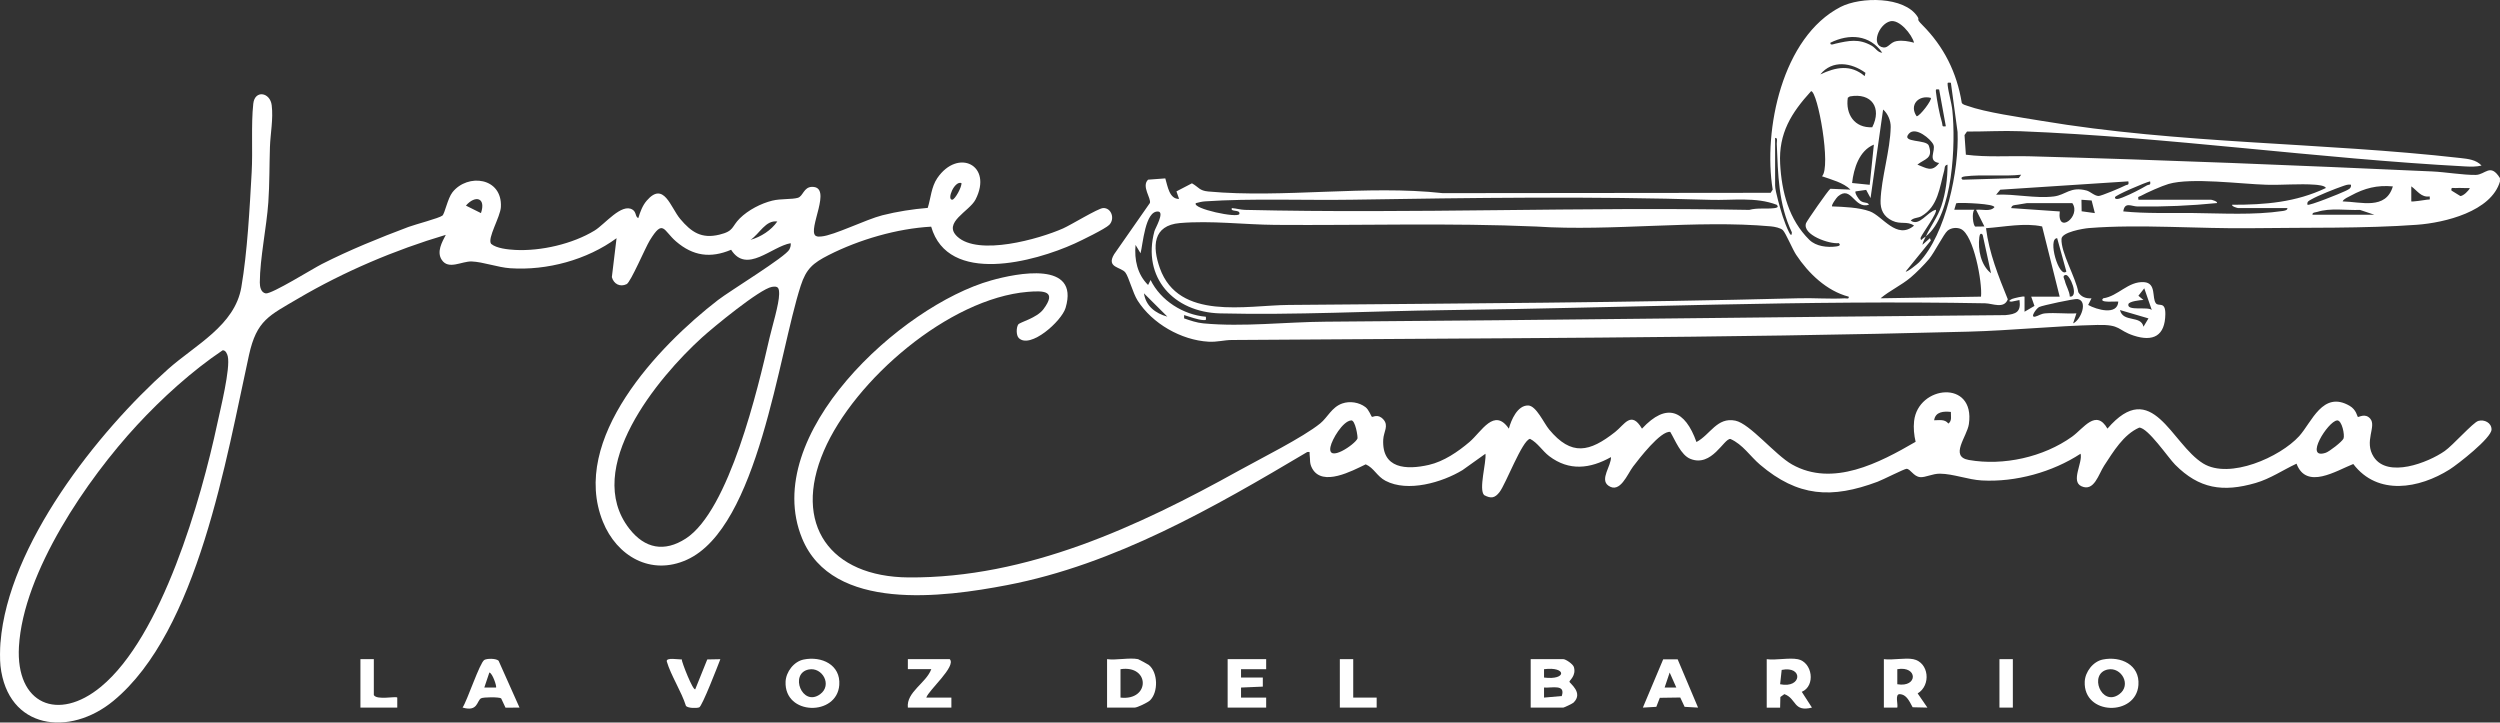 <?xml version="1.0" encoding="UTF-8"?>
<svg id="Capa_2" data-name="Capa 2" xmlns="http://www.w3.org/2000/svg" viewBox="0 0 589.85 170.47">
  <rect x="0" y="0" width="589.85" height="170.47" fill="#333333" stroke="none"/>
  <defs>
    <style>
      .cls-1 {
        fill: #fff;
      }
    </style>
  </defs>
  <g id="Capa_1-2" data-name="Capa 1">
    <g>
      <path class="cls-1" d="M589.85,42.79c-2.05,7.11-13.06,9.76-19.56,10.24-12.32.91-26.61.63-39.08.81-12.3.17-26.33-.99-38.35-.03-1.39.11-6.39.97-6.47,2.55-.17,3.25,3.39,9.13,3.97,12.59.67,1.13,1.84,1.52,3.11,1.43l-.79,1.57c1.98,1.12,6.92,2.53,7.11-.78-.15-.15-4.89.43-3.55-.79,3.48-.48,5.88-4.06,9.62-3.81,2.98.2,1.81,3.76,2.81,5,.66.82,2.25-.57,2.22,2.55-.06,5.13-2.86,6.57-7.47,5.06-3.89-1.28-2.94-2.64-8.58-2.51-9.96.22-20.2,1.31-30.41,1.58-57.84,1.55-115.89,1.53-173.8,1.97-1.78,0-3.43.52-5.51.4-6.44-.37-13.26-4.27-16.72-9.72-1.13-1.78-2.06-5.51-2.87-6.59-1.02-1.36-4.59-1.1-2.67-4.31l8.44-12.1c.38-1.08-2.05-3.95-.42-5.51l4.06-.3c.56,1.89.97,4.9,3.25,4.84l-.62-1.78,3.66-1.9c1.67.95,1.72,1.73,3.86,1.93,17.65,1.62,37.48-1.58,55.3.39l77.38-.08.48-.75c-2.29-14.07,2.23-36,16.01-43.1,4.74-2.44,15.06-2.53,18.17,2.31.59.91-.53.28,1.15,1.97,5.06,5.08,8.13,11.21,9.28,18.35.28.45.84.52,1.29.69,4.32,1.57,12.6,2.72,17.4,3.53,32.73,5.5,66.11,5.07,99.01,8.8,1.77.2,3.67.4,4.94,1.77-1.17.3-2.56.28-3.77.21-34.82-1.85-70.29-6.94-105.04-8.31-4.18-.16-8.41.1-12.6.08l-.58.83.32,4.63c5.05.65,10.14.24,15.23.38,31.57.85,63.16,2.14,94.78,3.57,3.12.14,7.27.86,10.28.82,2.29-.03,3.44-2.9,5.72.75v.79-.02ZM451.6,10.07c-.52-1.97-3.48-5.58-5.62-5.05-2.74.68-4.66,5.78-1.59,6.18,1.13.15,1.62-1.26,3.08-1.5s2.78.04,4.12.37h.01ZM444.1,12.44c-2.97-4.29-7.82-4.55-12.24-2.36-.09.74.8.31,1.2.22,3.14-.71,5.53-1.24,8.55.49.94.54,1.4,1.61,2.49,1.65ZM440.14,17.18c-3.34-2.44-7.82-3.1-10.66.38,3.65-1.73,7.16-2.43,10.47.4l.19-.78ZM454.37,55.8c1.13-2.44,2.8-4.59,3.67-7.18,1.01-3.03,1.48-6.57,1.46-9.77-.81.15-.63.84-.78,1.38-1.09,3.96-1.44,8.5-5.39,10.78-.84.48-1.85.31-2.51,1.04,2.04,1.46,3.88-2.06,5.92-2.56.51.6-3.17,5.62-3.55,6.51-.08.18-.1.65.19.58.27-.35.66-.53.99-.79-.29.63-.7,1.32-.79,1.97l1.78-1.57.19.58-5.92,7.29c.28.26,2.86-1.85,3.16-2.17,6.34-6.64,9.45-21.82,9.08-30.74l-1.58-11.63c-.69,0-.84-.22-.76.56.2,1.88.9,4.02,1.11,6,.79,7.57.22,24.65-6.27,29.71h0ZM457.52,21.11c-.69-.01-.84-.22-.76.56.2,1.82.89,5.55,1.44,7.26.21.66-.18,1.04.9.86l-1.58-8.67h0ZM429.87,41.6c2.23-2.1-.99-20.09-2.56-20.09-4.67,5.13-7.68,9.92-7.3,17.13.35,6.63,2.05,13.19,6.89,17.95,1.59,1.56,4.23,1.84,6.34,1.56.54-.07,1.22-.27.59-.79-2.17.29-8.67-1.95-7.71-4.71.16-.47,5.29-7.89,5.74-8.11l4.74.2c-1.64-1.65-4.53-2.38-6.72-3.15h-.01ZM436.45,22.75l-.48.31c-.57,3.87,1.57,7.19,5.77,6.96,2.31-4.56-.13-8.2-5.29-7.27h0ZM455.55,23.09c-2.94-.73-5.13,1.71-3.35,4.33.68.14,3.77-3.95,3.35-4.33ZM432.25,48.7c2.7.1,6.36.23,8.91,1.16,3.04,1.12,6.35,6.83,10.44,3.37-1.65-1.15-3.13-.19-5.15-1.16s-2.82-2.58-2.75-4.73c.16-5.33,2.29-11.89,2.39-17.38.03-1.47-.67-3.17-1.79-4.12l-2.96,20.89-1.04-1.93-2.51.36c-.25.36.77,1.9,1.15,2.2.87.67,1.77.25,2.01.95-3.49,1.1-4.1-4.72-7.31-1.97-.32.27-1.66,2.12-1.37,2.37h-.02ZM457.53,38.46c-2.87-.45-.73-2.94-1.37-4.33-.61-1.33-4.2-4.36-5.77-2.6-1.99,2.24,4.17,1.28,4.7,2.85,1.05,3.09-.93,3.05-2.7,4.46,2.09.79,3.42,1.91,5.13-.38h0ZM418.82,32.54v11.23c0,1.36,1.3,5.73,1.79,7.28.33,1.03.98,2.73,1.46,3.67.25.49.67,1.27.7.09-3.18-6.7-3.26-13.68-3.56-20.89-.02-.48.3-1.46-.39-1.38ZM442.12,34.12c-3.47,1.43-4.74,5.61-5.14,9.06l4.16.42s.98-9.48.98-9.48ZM476.88,41.22c-4.09.46-9.3-.11-13.24.39-.58.07-1.23.3-.58.79l13.24-.39.58-.79ZM502.16,42.79l-30.21,1.97-.99,1.18c4.4-.24,9.26.95,13.64.41,2.81-.35,3.86-2.41,7.7-1.4.9.24,1.92,1.32,2.88,1.29.63-.02,5.39-2.01,6.21-2.46.55-.3.97.03.77-.99h0ZM507.29,42.79c-1.09.22-8.25,3.29-8.28,3.74-.08.99,2.02-.05,2.23-.13,1.5-.58,3.86-1.81,5.27-2.64.51-.3,1,.07.78-.98h0ZM504.53,47.13h17.18c.08,0,1.54.37,1.38.78-6.25.63-12.48.89-18.78.81-1.39-.02-3.02-1.19-3.34,1.16,5.46.54,10.92.33,16.41.38,6.84.07,14.34.54,21.22-.48.35-.05,1.19-.18,1.08-.69h-11.65c-.08,0-1.54-.37-1.38-.78,7.79.02,15.03-.58,22.12-3.95-.18-.59-2.04-.74-2.57-.78-3.69-.28-7.72.12-11.47.01-6.07-.18-17.69-1.74-23.07-.19-1.57.45-5.16,2.05-6.62,2.85-.46.25-.66-.02-.5.88h0ZM554.69,43.58c-.69-.12-1.23.1-1.86.31-1.75.59-6,2.28-7.5,3.16-.55.32-1.06.48-.91,1.26.35.32,7.94-2.74,8.84-3.2.65-.33,1.57-.58,1.43-1.52h0ZM564.57,43.98c-3.7-.35-6.67.41-9.88,2.16-.58.32-1.75.78-1.97,1.38,4.36.1,10.18,2.07,11.85-3.54ZM573.26,46.34c-2.01.32-2.94-1.39-4.34-2.37v3.55c.13.13,3.18-.31,3.74-.41.65-.12.68.27.6-.77h0ZM582.74,44.37c-1.11.05-2.25-.08-3.36,0-.59.04-1.14-.31-.98.59l2.11,1.3c.73-.07,1.91-1.2,2.23-1.89ZM419.21,48.32c-4.96-1.91-10.41-1.01-15.62-1.17-28.08-.88-56.45-.48-84.53-.03-11.11.18-23.89-.35-34.76.39-.77.05-1.43.24-2.15.42-.97,1.3,10.01,3.63,10.27,2.55.27-1.15-2.25-.38-1.77-1.38,1.08.08,2.03.39,3.14.42,39.6.93,79.32-.75,118.93,0,1.92-.53,3.99-.17,5.91-.41.55-.07,1.13-.21.58-.78h0ZM494.26,50.28l-.76-2.98-2.4-.17.04,2.72,3.12.43ZM466.22,49.5c1.43-.19,3.32.53,4.34-.6,0-.86-7.39-1.07-8.51-1.01l-.51.08-.45,1.52h4.74c-.67.65-.31,3.82.24,3.97l2.13-.03-1.97-3.94h0ZM488.93,47.92h-10.66c-.12,0-1.95.32-2.37.39-.59.1-1.22.02-1.38.79l11.46.79c-.67,5.58,5.14,1.11,2.96-1.97h0ZM545.61,50.67h14.61l-3.4-1.14c-3.28.12-6.96-.53-10.11.47-.42.13-1.19.09-1.1.67ZM479.25,69.99h6.71l-4.14-16.56c-4.1-.91-8.96.11-13.24.41.73,5.87,2.94,11.34,5.14,16.77-.88,2.34-3.56.99-5.32.95-42.33-.79-84.89,1.08-127.19,1.61-17.63.22-35.72,1.2-53.33.77-10.95-.27-18.46-8.45-15.5-19.4.17-.65,2.45-4.51.88-4.63-3.09-.24-3.6,7.79-4.16,9.84l-1.18-1.97c-.31,3.48.41,6.94,2.96,9.46l.59-1.18c2.36,4.84,7.68,8.22,13.04,8.67.02.72.2.83-.59.79-1.39-.07-3.18-.8-4.54-1.18v.78c1.47.51,2.97,1.03,4.55,1.18,9.39.88,19.44-.34,28.81-.4,53.5-.36,106.87-1.13,160.4-1.55,2.52-.23,3.74-.73,3.34-3.56l-1.81.37c-1.16.04-.3-.5.14-.66.49-.17,2.66-.7,2.86-.5v3.55l2.34-1.37-.76-2.17v-.02ZM420.68,54.33c-.56-.57-2.02-.84-2.83-.92-17.55-1.59-37.53,1.22-55.34.04-20.47-.89-41.09-.24-61.62-.39-7.37-.06-15.11-1.06-22.51-.43-6.4.55-6.54,5.55-4.72,10.65,4.45,12.43,20.34,8.75,30.39,8.67,40.18-.35,80.36-.54,120.47-1.58,3.55-.09,7.15.21,10.69.02.45-.02,1.08.26.98-.39-5.21-1.35-9.52-5.52-12.41-9.89-.83-1.25-2.44-5.09-3.1-5.77h0ZM467.4,69.99c.35-3.27-1.71-14.57-4.75-15.96-.95-.43-2.32-.3-3.14.4-.9.76-3.09,5.13-4.37,6.68-1.06,1.27-3.06,3.29-4.33,4.35-2.24,1.88-4.89,3.06-7.11,4.92l23.7-.39h0ZM467.79,55.4c-.52-.63-.72.04-.79.59-.37,2.91.37,6.61,2.76,8.48,0,0-1.97-9.07-1.97-9.07ZM487.54,64.07l-2.17-7.87c-2.34,0,.41,9.57,2.17,7.87ZM488.34,69.99c2.28.18.05-5.31-.98-5.12-.89.16-.28.97-.19,1.36.29,1.29,1.1,2.41,1.18,3.76h0ZM507.69,73.14l-1.77-5.12-1.39,1.76,1.19.99c-.71.02-3.39.32-3.55,1-.4,1.71,4.62.49,5.52,1.37ZM275.43,74.71l-5.53-5.51c.45,3.03,2.72,4.74,5.53,5.51ZM489.13,76.3c1.8-.75,3.63-5.36,1-5.75-.68-.1-8.26,1.51-9.02,1.89-.67.34-2.27,2.6-.9,2.26.78-.19,1.3-.69,2.39-.77,2.36-.19,4.92.14,7.31,0l-.78,2.36h0ZM506.9,75.12l-6.71-1.97c.7,3.02,4.98,1.16,5.54,3.94l1.18-1.97h-.01Z"/>
      <path class="cls-1" d="M.12,151.58c1.79-22.93,22.84-49.62,39.49-64.45,6.47-5.76,15.78-10.31,17.33-19.36,1.43-8.34,1.96-18.6,2.44-27.13.29-5.11-.16-11.18.38-16.18.36-3.31,3.99-2.7,4.35.39.39,3.27-.31,6.63-.42,9.85-.14,4.32-.08,8.7-.38,13.02-.42,5.98-1.98,13.17-2.01,18.93,0,1.02.26,2.39,1.42,2.58,1.5.13,11-5.8,13.22-6.93,6.55-3.33,13.57-6.17,20.45-8.76,1.49-.56,7.28-2.08,7.99-2.67.57-.47,1.23-4.06,2.38-5.51,3.59-4.52,11.78-3.51,11.42,3.48-.12,2.36-3.26,7.38-2.31,8.69,1.25,1.08,4.02,1.35,5.68,1.44,6.06.32,13.56-1.41,18.75-4.58,2.4-1.47,6.38-6.56,8.95-4.92.96.62.58,1.68,1.35,1.99.44-1.45.98-2.95,1.99-4.12,4.04-4.68,5.62,1.61,7.9,4.32,2.65,3.15,5.04,4.72,9.23,3.71,3.55-.86,2.83-1.87,4.83-3.85s5.02-3.53,7.66-4.18c2.03-.5,4.61-.25,6.04-.67,1.23-.36,1.36-2.52,3.31-2.58,5.02-.13-1.13,10.11.89,11.55.43.26.89.19,1.36.15,2.97-.25,10.51-4.02,14.38-5,3.51-.88,7.09-1.44,10.7-1.74.73-2.34.83-4.93,2.25-7.02,4.88-7.14,13.19-3.07,9.02,5.06-1.43,2.78-7.83,5.42-4.31,8.72,4.97,4.66,19.31.59,24.96-1.91,1.88-.83,8.24-4.74,9.45-4.81,1.95-.11,2.87,2.53,1.45,3.97-.92.93-6.59,3.69-8.13,4.39-9.56,4.35-29.89,9.87-33.88-3.97-8.04.44-17,3.05-24.2,6.71-3.69,1.88-5.28,3.22-6.58,7.23-5.22,16.06-10,57.02-26.86,64.65-8.5,3.85-16.54-.85-19.82-8.99-7.84-19.46,13.08-41.42,27.15-52.28,2.83-2.19,16.06-10.25,16.86-11.95.23-.49.38-.92.3-1.47-4.52.78-10.39,7.32-14.05,1.55-4.89,2.06-9,1.47-12.99-1.96-3.03-2.61-3.02-5.42-6.2-.25-1.03,1.67-4.5,9.85-5.46,10.32-1.55.76-3.07-.04-3.49-1.66l1.11-9.18c-6.98,5.12-16.41,7.67-25.07,7.09-2.91-.19-6.4-1.49-9.09-1.6-2.38-.09-5.48,2.06-7.09-.39-1.24-1.89.06-4.15.96-5.89-12,3.56-24.1,8.7-34.88,15.05-6.79,4-9.74,5.08-11.55,13.3-5.3,24.03-12,65.13-31.99,81.6-10.37,8.55-24.97,6.75-26.65-8.27-.16-1.46-.12-4.02,0-5.52h0ZM226.84,43.19c-1.66-.59-3.52,3.97-2.17,3.93.65-.02,2.31-3.05,2.17-3.93ZM113.48,50.28c1.24-3.68-1.36-4.3-3.55-1.77l3.55,1.77ZM183.4,52.26c-2.76-.39-4.2,2.92-6.32,4.33,2.45-.7,4.87-2.24,6.32-4.33ZM182.11,67.69c-2.84.49-13.85,9.55-16.49,11.95-10.42,9.47-28.22,30.85-17.14,45.1,3.67,4.72,8.29,5.58,13.32,2.33,10.24-6.62,17.05-35.48,19.75-47.3.61-2.64,2.27-8.02,2.28-10.38,0-1.43-.19-1.96-1.72-1.7ZM52.53,82.65c-7.24,4.87-14.28,11.26-20.22,17.68-11.72,12.68-26.82,34.62-27.84,52.24-.78,13.58,9.23,17.82,19.35,9.46,14.39-11.88,23.63-44.18,27.45-62.08.73-3.43,3.13-13.01,2.47-15.88-.13-.55-.49-1.48-1.22-1.42h0Z"/>
      <path class="cls-1" d="M240.37,79.75c-.64-.63-.61-2.46-.13-3.19.36-.55,4.37-1.49,5.95-3.61,3.25-4.35.07-4.4-3.7-4.09-18.59,1.55-40.93,20.8-48.11,37.52-7.46,17.37,1.49,29.73,20.01,29.86,27.93.19,54.14-12,77.89-25.19,5.04-2.8,15.16-7.85,19.23-11.16,1.72-1.4,2.69-3.81,5.17-4.69,1.78-.63,3.98-.29,5.49.86.81.62,1.36,2.18,1.5,2.28.24.16,1.39-.84,2.72.62,1.33,1.48.07,2.91-.03,4.73-.36,6.92,5.42,7.22,10.76,6,3.53-.81,6.87-3.1,9.59-5.41,2.88-2.46,5.83-8.19,9.29-3.14.53-2.02,2.02-5.53,4.56-5.47,1.9.05,3.69,4.16,4.94,5.66,5.27,6.35,9.55,5.34,15.58.59,2.24-1.77,3.78-5.1,6.33-.78,5.8-6.27,10.18-4.38,12.85,3.15,3.26-1.71,4.83-5.93,9.18-5.04,3.43.7,9.36,8.07,13.36,10.33,9.62,5.43,20.63-.38,29.17-5.34-.37-1.57-.54-3.27-.36-4.88.93-8.46,14.46-9.89,12.93.69-.43,2.98-4.66,7.67,0,8.48,8.16,1.43,17.61-.68,24.33-5.49,2.75-1.97,5.64-6.64,8.36-1.91,10.58-12.28,15.03,3.58,22.58,8.22,6.21,3.82,18.14-1.49,22.65-6.44,2.97-3.27,5.56-10.84,11.91-7.16,1.6.93,1.79,2.52,1.93,2.62.2.14,1.72-.99,2.93.41,1.57,1.81-1.55,5.37.83,9.03,3.28,5.06,12.79,1.37,16.74-1.39,1.9-1.32,6.68-6.73,7.91-7.1,1.41-.43,3.15.43,3.14,2.01,0,2-7.94,8.2-9.88,9.43-7.17,4.52-16.98,6.29-22.74-1.28-4.03,1.59-11.06,6.15-13.39-.08-3.24,1.51-6.18,3.55-9.66,4.56-7.71,2.23-13.31,1.38-18.98-4.32-1.66-1.67-6.4-8.72-8.47-8.75-3.72,1.63-6.1,5.66-8.27,8.96-1.34,2.04-2.36,6.23-5.36,4.88-2.6-1.17.34-5.55-.21-7.68-6.63,4.34-15.32,6.75-23.3,6.31-3.26-.18-6.7-1.56-9.87-1.6-1.81-.02-3.43.94-4.71.81-1.54-.15-2.26-1.94-3.18-1.96-.52,0-5.6,2.59-6.83,3.05-10.86,4.06-18.79,3.58-27.75-4.03-2.33-1.98-4.06-4.78-6.98-6.06-1.54-.15-4.37,6.73-9.44,4.7-2.26-.9-3.58-4.41-4.75-6.36-2.24-.37-7.42,6.4-8.78,8.18-1.33,1.75-3.07,6.46-5.83,4.49-2.08-1.49.73-4.71.62-6.73-4.93,2.76-9.88,3.34-14.58-.23-1.59-1.21-2.72-3.15-4.52-4.08-1.83.31-5.7,10.64-7.19,12.56-1.09,1.41-2,1.6-3.63.72-1.35-1.34.56-7.72.3-9.76l-5.41,3.86c-4.8,2.91-12.9,5.29-18.17,2.52-2.01-1.05-2.72-3.03-4.66-3.88-3.24,1.55-10.18,5.32-12.61,1.01-.73-1.29-.45-2.08-.63-3.32-.08-.53.25-.7-.58-.59-21.98,13.05-45.37,26.53-70.84,31.4-14.93,2.86-41.17,6.41-48.33-11.04-10-24.36,23.27-54.86,44.62-60.86,6.05-1.7,20.88-4.69,17.55,6.48-.94,3.16-8.37,9.79-11.05,7.11h0ZM460.29,97.19c-1.69-.18-3.65-.09-3.95,1.97,1.23,0,2.52-.31,3.36.78.9-.66.56-1.77.59-2.75h0ZM318.76,99.2c-1.94.17-4.51,4.47-4.85,6.24-.75,3.86,5.81-.59,6.37-1.97.13-.32-.5-4.48-1.52-4.28h0ZM551.4,99.2c-2.13.18-7.91,9.39-2.65,7.62.83-.28,3.85-2.6,4.18-3.35s-.35-4.38-1.53-4.28h0Z"/>
      <path class="cls-1" d="M361.15,166.95v-11.43h7.7c.58,0,2.29,1.18,2.49,1.86.6,2.04-1.05,3.14-1.05,3.46,0,.36,3.4,2.6.95,4.95-.25.23-2.21,1.16-2.39,1.16h-7.7ZM364.3,159.86c5.39.69,5.38-2.66,0-1.97v1.97ZM364.3,164.59l4.18-.37c.97-2.87-2.33-1.86-4.18-2v2.37Z"/>
      <path class="cls-1" d="M268.52,155.52c.14.03,2.34,1.22,2.55,1.39,2.15,1.75,2.25,6.38.27,8.33-.52.51-3.01,1.71-3.62,1.71h-6.52v-11.43c2.15.3,5.31-.41,7.31,0h.01ZM264.37,164.59c7.03.8,6.99-7.76,0-6.7v6.7Z"/>
      <path class="cls-1" d="M424.15,155.52c3.49.7,4.28,6.31.96,7.71l2.4,3.72c-4.43,1.12-3.59-2.13-6.51-3.18l-.94.68-.06,2.51h-3.16v-11.43c2.16.29,5.3-.4,7.31,0h0ZM420,161.44c5.18,1.06,5.5-4.42.37-3.38l-.37,3.38Z"/>
      <path class="cls-1" d="M451.4,155.52c3.74.75,4.26,6.18,1.05,8.08l2.3,3.35-3.48-.08c-.7-1.23-1.36-3-3.03-3.09-1.24-.06-.35,2.49-.6,3.17h-3.16v-11.43c2.05.28,5.01-.38,6.91,0h.01ZM447.65,161.44c4.91.84,4.87-4.4,0-3.55v3.55Z"/>
      <path class="cls-1" d="M189.61,155.61c4.25-.87,8.76,1.24,8.41,6.01-.54,7.41-13.01,7.23-12.67-.79.1-2.31,1.95-4.75,4.26-5.22ZM190.8,157.96c-4.61.94-1.53,8.89,2.68,5.85,2.99-2.17.52-6.5-2.68-5.85Z"/>
      <path class="cls-1" d="M496.13,155.61c4.25-.87,8.76,1.24,8.41,6.01-.54,7.41-13.01,7.23-12.67-.79.1-2.31,1.95-4.75,4.26-5.22ZM497.32,157.96c-4.61.94-1.53,8.89,2.68,5.85,2.99-2.17.52-6.5-2.68-5.85Z"/>
      <polygon class="cls-1" points="298.74 155.52 298.74 157.89 292.81 157.89 292.81 159.86 297.95 159.86 297.95 162 292.81 162.22 292.81 164.59 298.74 164.59 298.74 166.95 289.65 166.95 289.65 155.52 298.74 155.52"/>
      <path class="cls-1" d="M395.84,155.59l4.8,11.36-3.17-.18-1.03-2.2-4.82.07-.83,2.13-3.17.18,4.79-11.38h3.44v.02ZM395.51,162.22l-1.57-3.54-1.19,3.54h2.76Z"/>
      <path class="cls-1" d="M122.57,166.95l-3.3.02-1.03-2.2c-.51-.34-4.22-.32-4.76,0-1.01.62-.72,3.23-4.34,2.17,1.1-1.62,4.05-10.58,5.13-11.23.65-.39,2.81-.38,3.37.19l4.93,11.04h0ZM117.03,162.22c.23-.22-.82-3.39-1.57-3.55l-1.19,3.54h2.76Z"/>
      <path class="cls-1" d="M224.08,155.52c1.64,1.66-4.99,7.32-5.53,9.07h5.92v2.36h-10.27c-.4-3.67,4.32-5.78,5.53-9.07h-5.53v-2.36h9.88Z"/>
      <path class="cls-1" d="M160.84,155.57c.04.75,2.66,7.45,3.2,7.05l2.83-7.03,3.09-.06c-.58,1.51-4.3,11.14-4.99,11.37s-2.6.2-3.12-.33c-1.07-3.42-3.53-7.14-4.52-10.47-.32-1.09,2.86-.44,3.5-.53h.01Z"/>
      <path class="cls-1" d="M88.2,155.52v8.47c.69,1.25,5.17.22,5.53.59v2.37h-8.69v-11.43h3.16Z"/>
      <polygon class="cls-1" points="319.28 155.52 319.28 164.59 324.81 164.59 324.81 166.95 316.12 166.95 316.12 155.52 319.28 155.52"/>
      <rect class="cls-1" x="471.75" y="155.52" width="3.16" height="11.43"/>
    </g>
  </g>
</svg>